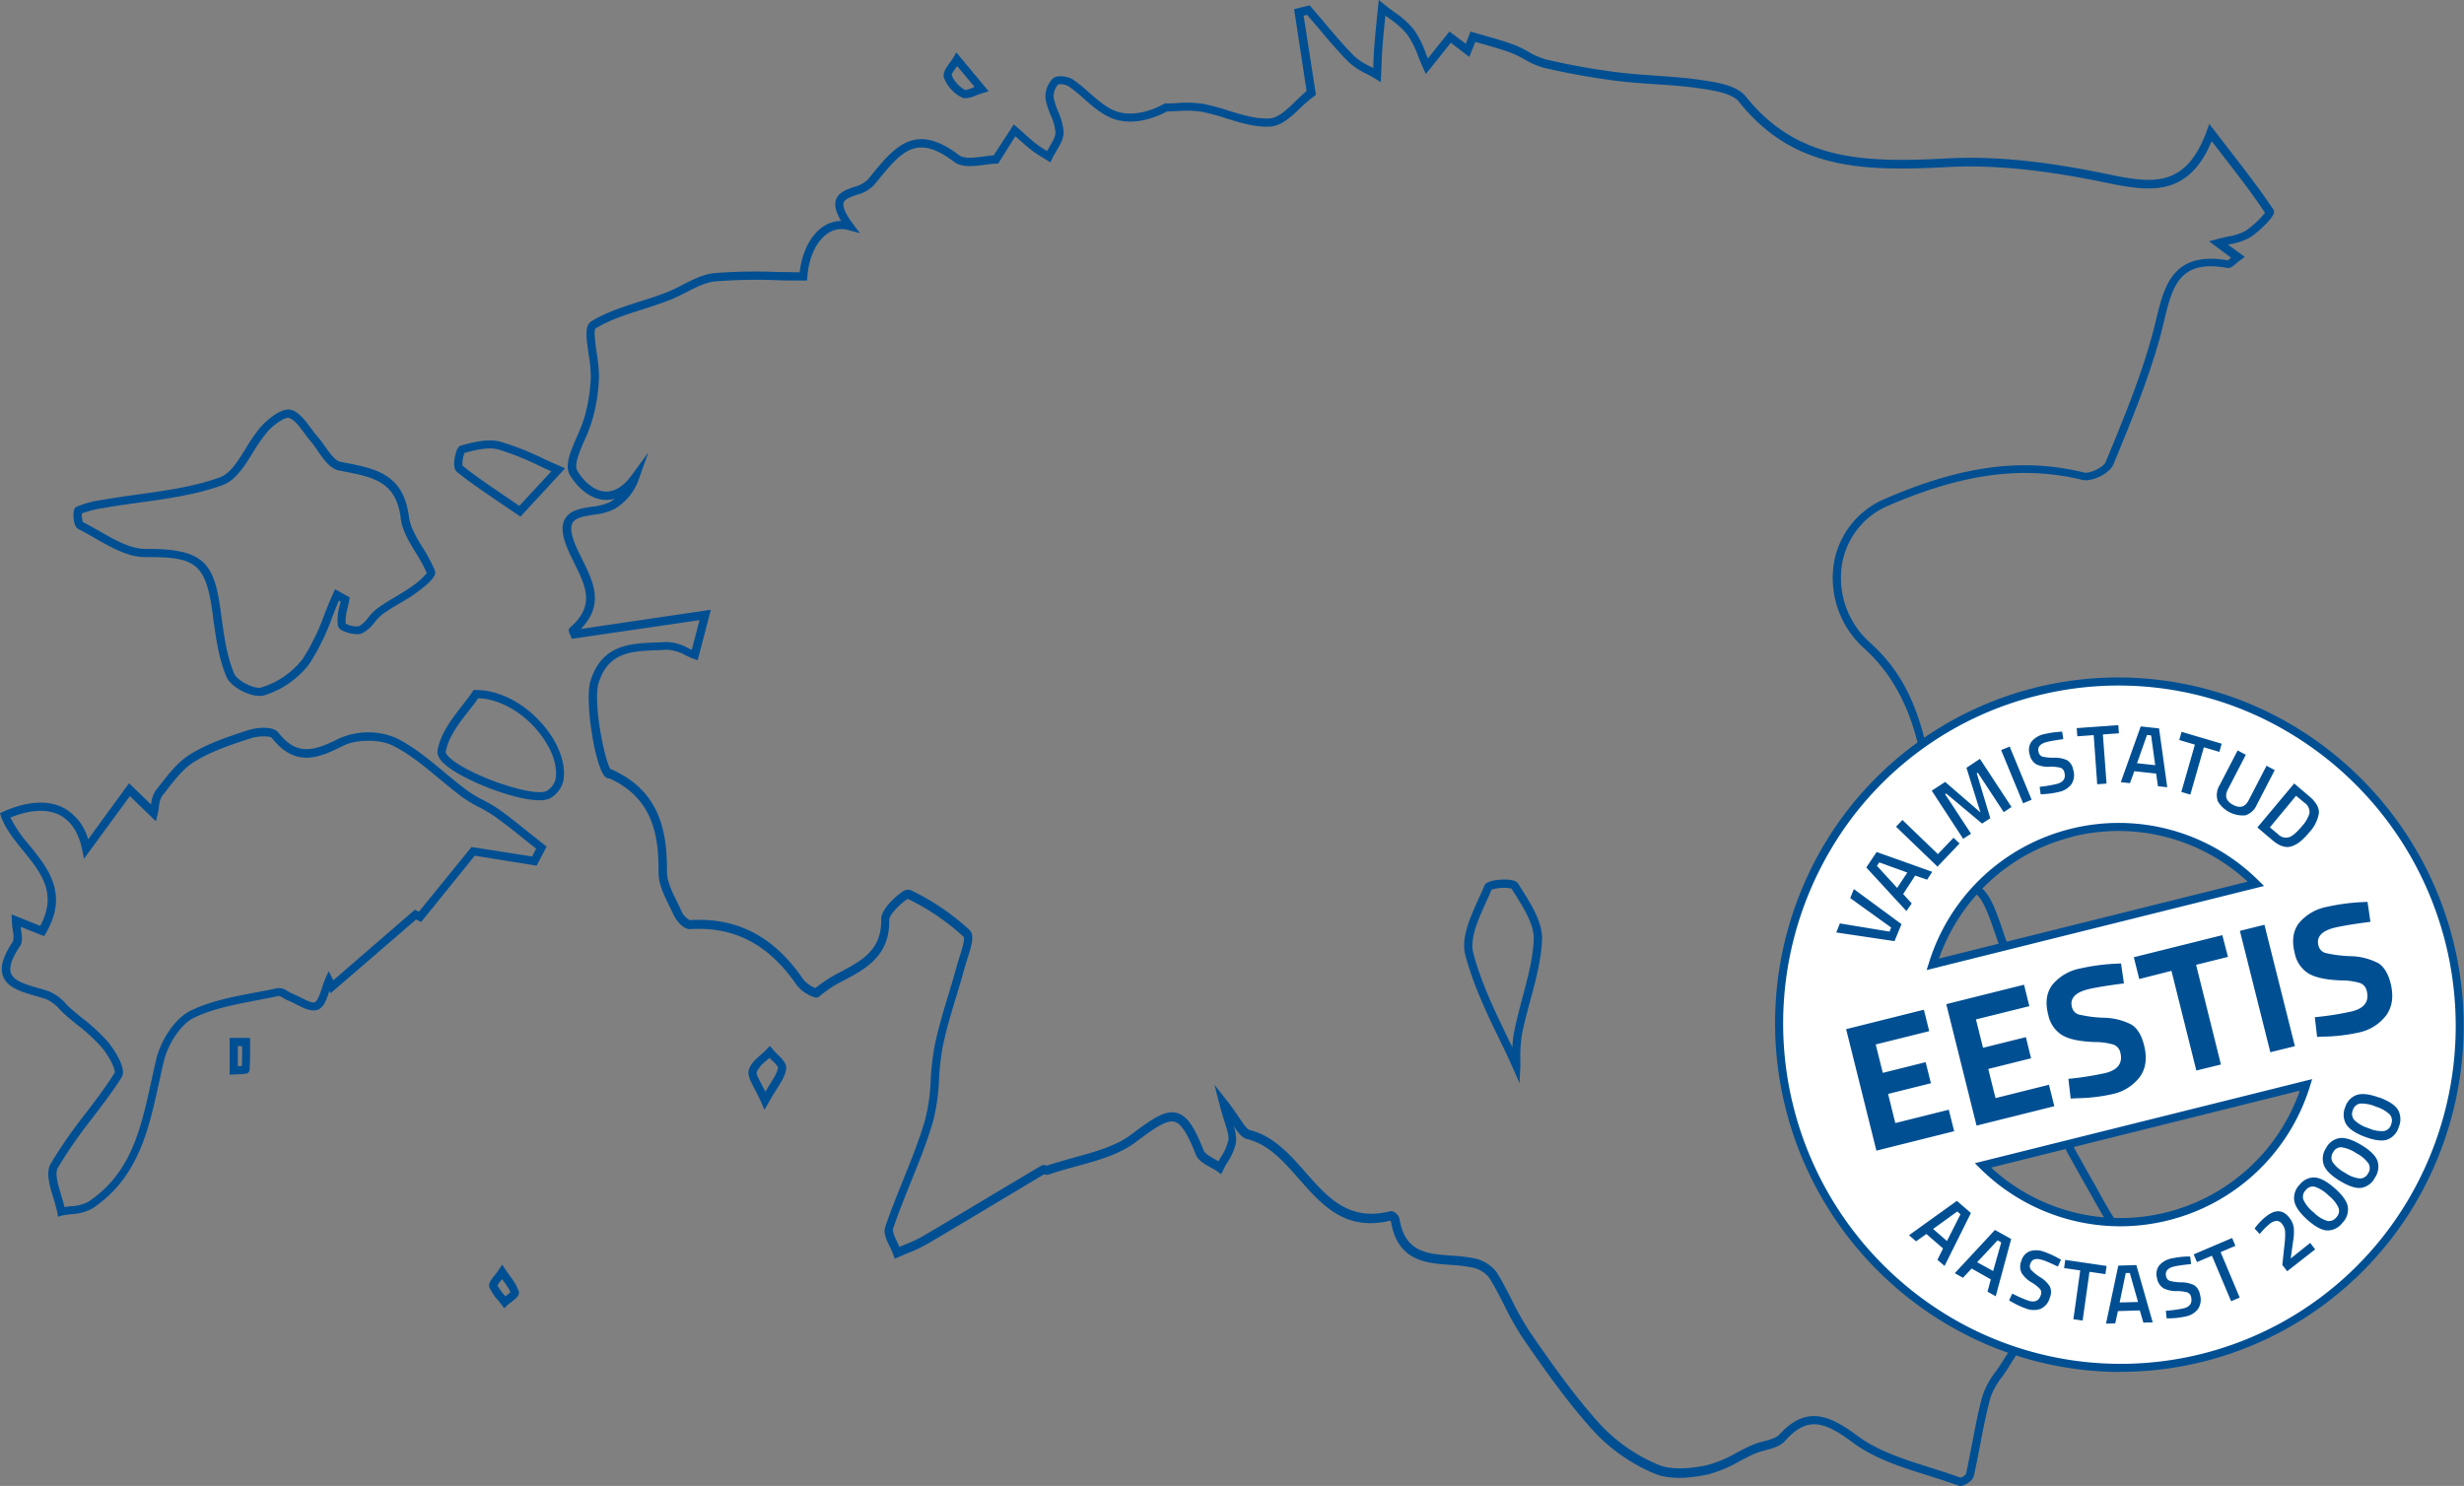 <svg xmlns="http://www.w3.org/2000/svg" viewBox="0 0 602.05 363.14"><rect x="0" y="0" width="602.05" height="363.14" fill="#808080" stroke="none"/><defs><style>.cls-1{fill:#004f93;}.cls-2{fill:#fff;}</style></defs><g id="Layer_2" data-name="Layer 2"><g id="Layer_1-2" data-name="Layer 1"><path class="cls-1" d="M479,363.14a1.51,1.51,0,0,1-.53-.1c-2.42-.89-5-1.7-7.47-2.48-6.43-2-13.08-4.13-18.33-8.05-6.88-5.14-11.1-6.5-16.5-.39-1.18,1.32-3.05,1.83-4.86,2.32a18.72,18.72,0,0,0-2.59.83c-1.25.55-2.51,1.22-3.74,1.86a30.75,30.75,0,0,1-7.73,3.21c-5.53,1.18-9.92,1.09-13.07-.25a43,43,0,0,1-14.64-10.18c-6.37-7-11.84-14.75-17.36-22.74a73.57,73.57,0,0,1-4.68-8.27c-1.12-2.2-2.28-4.48-3.59-6.58a7.14,7.14,0,0,0-4.22-2.57,39,39,0,0,0-5.3-.63c-6-.43-12.89-.93-14.52-10.57a1.1,1.1,0,0,0-.21-.23c-11,2.65-16.71-3.88-22.26-10.19-3.81-4.34-7.42-8.43-12.62-9.74-1.29-.32-2.18-1.47-3.37-3.22a9.15,9.15,0,0,1,.59,4.05,13.78,13.78,0,0,1-2.11,4.87c-.38.64-.74,1.24-1,1.86l-.53,1-.94-.68a18.18,18.18,0,0,0-1.68-1c-1.47-.82-3-1.67-3.56-3.11-1.76-4.42-3.32-7.47-5.15-8s-4.62,1.24-9.42,4.88c-4.11,3.13-9.48,4.59-14.67,6-2.23.61-4.53,1.23-6.68,2a1.71,1.71,0,0,1-1.14-.07c-3.56,2.12-7.12,4.26-10.67,6.39-5.88,3.52-11.95,7.16-17.95,10.69a37,37,0,0,1-4.74,2.22c-.71.3-1.43.59-2.13.91l-1,.44-.36-1a17.8,17.8,0,0,0-.85-1.92c-.8-1.66-1.64-3.37-1.12-4.88,1.3-3.82,2.83-7.62,4.31-11.3,1.93-4.77,3.91-9.69,5.38-14.66a46.74,46.74,0,0,0,1.42-10,66.18,66.18,0,0,1,.95-8.25c.86-4.21,2.13-8.39,3.35-12.43.7-2.31,1.42-4.7,2.06-7.06.18-.65.41-1.39.65-2.16.46-1.43,1.4-4.41,1.05-5a56.26,56.26,0,0,0-13.63-9.27c-1.15.5-4.6,3.76-4.57,5.09.19,8.78-5.69,11.93-10.87,14.71a29.84,29.84,0,0,0-6.19,4,1.22,1.22,0,0,1-1,.29,9.1,9.1,0,0,1-4.53-3c-6.74-9.93-15.25-14.41-26.09-13.72-1.67.07-3.43-2.21-4-3.48-.32-.68-.66-1.38-1-2.09-1.33-2.68-2.71-5.45-2.68-8.29.06-9-1.35-18.07-11.94-22.95a1.47,1.47,0,0,1-1-.34c-2.54-2-5.17-18.69-3.71-23.44,2.74-8.92,9.69-9.2,15.81-9.45.88,0,1.75-.07,2.62-.13a11.59,11.59,0,0,1,5.51,1.54l.83.38,1.89-7.26L140.51,156l-.77.11-.3-.71c0-.08-.08-.17-.13-.27-.24-.48-.61-1.22,0-1.78,6.16-5.33,3.8-10.09,1.07-15.6-.63-1.29-1.29-2.61-1.84-4-1.25-3.05-1.41-5.31-.5-6.92,1.22-2.18,4-2.61,6.64-3a13.68,13.68,0,0,0,4.32-1.13,14,14,0,0,0,1.27-.85,7.27,7.27,0,0,1-2.54.31c-3.79-.2-6.94-3.42-8.5-6.11-1.33-2.3.16-5.72,1.74-9.34a38.14,38.14,0,0,0,1.94-5.11A40.86,40.86,0,0,0,144.36,92a36.6,36.6,0,0,0-.55-5.54c-.56-3.85-1-6.89.65-7.91,3.61-2.23,7.81-3.57,11.86-4.86,2.41-.76,4.9-1.55,7.24-2.52,1.07-.46,2.17-1,3.24-1.57,2.49-1.28,5.06-2.59,7.79-2.86A131.84,131.84,0,0,1,190,66.47c1.8,0,3.6.07,5.39.08.56-4.88,2.61-9,5.59-11.06A7.93,7.93,0,0,1,205.52,54c-1.28-2.13-1.69-3.77-1.28-5.09.58-1.88,2.54-2.56,4.43-3.22A7.55,7.55,0,0,0,212,43.93l.66-.8c5.86-7.21,10.92-13.44,21.65-5.22,1.26,1,4,.6,6.12.32.84-.12,1.64-.22,2.36-.26l4.92-7.57.87.75L250,32.41c1.08,1,2.2,2,3.34,2.85a23.76,23.76,0,0,0,2.31,1.54l.2.12c.18-.33.37-.65.56-1,.75-1.26,1.52-2.56,1.48-3.64a13.44,13.44,0,0,0-1.2-4.22,20.2,20.2,0,0,1-1.22-3.79,6.33,6.33,0,0,1,1.79-5.1c1.13-1,3.86-.47,5.09.38a42.81,42.81,0,0,1,3.83,3.13c2.09,1.83,4.07,3.56,6.35,4.44,3.27,1.25,7.5.64,11.91-1.73l.23-.12h.25c.91,0,1.82,0,2.74-.08a27.39,27.39,0,0,1,6.33.19,57.41,57.41,0,0,1,6.21,1.67c3.52,1.08,6.84,2.1,10.09,1.88,2.11-.14,4.3-2.28,6.43-4.35.83-.81,1.68-1.63,2.53-2.34l-3.05-20,3.8-.94.4.46c1,1.17,2,2.34,3,3.52,2.36,2.81,4.8,5.71,7.4,8.35a15.93,15.93,0,0,0,4.05,2.64l.7.37,0-.62c.07-1.65.14-3.36.27-5,.16-2.13.38-4.3.59-6.39.1-.92.19-1.85.28-2.78L336.9,0l1.45,1.18c.7.57,1.46,1.13,2.19,1.67a22.92,22.92,0,0,1,4.91,4.36,24.68,24.68,0,0,1,3,6l.43,1.08,5.27-6.59,4,3,1.17-3,.88.27,2.95.85c2.26.64,4.59,1.31,6.84,2.15a26.67,26.67,0,0,1,3.44,1.67,17.91,17.91,0,0,0,4.25,1.87,165.33,165.33,0,0,0,17.63,3.17c3.05.38,6.19.6,9.22.81,3.61.25,7.35.51,11,1.05,3.91.57,8.78,1.29,11,4,12.62,15.8,29,16.25,49.19,15.18,11.07-.59,23.18.56,38.11,3.61l.62.13c10.89,2.23,19.5,4,24.75-10.47l.62-1.72,1.11,1.45,3.51,4.56c4.16,5.37,7.75,10,11,14.88a1.17,1.17,0,0,1,.16.9c-.29,1.39-4,4.79-5.76,5.93a14.59,14.59,0,0,1-4.92,1.67l-.54.12,4.11,3-1.09.8c-.35.26-.66.54-1,.79-.71.64-1.38,1.25-2.24,1.1-11.77-2.13-13.38,4.61-15.43,13.13-.31,1.3-.64,2.64-1,4-2.85,10.2-6.84,20-11.37,30.94-.9,2.18-5.24,4.3-7.6,3.73-14.47-3.51-29-1.59-47.15,6.21A18.93,18.93,0,0,0,450.06,138a21.16,21.16,0,0,0,6.92,19.1c7.3,6.66,14.32,16.57,16.26,43.69.05.69.09,1.37.13,2,.43,7.11.74,12.24,9.5,13.67,2.5.41,4.32,4.72,5.77,8.89,4.84,13.93,9.39,27.67,13.52,40.84.49,1.55.92,3.12,1.33,4.65,1.1,4,2.13,7.79,4.11,11.14l1.16,2.08c.92,1.65,1.84,3.3,2.78,4.94.5.88,1,1.76,1.47,2.65,1.26,2.26,2.55,4.61,4,6.75a15,15,0,0,0,2.19,2.28c1.51,1.37,2.94,2.67,2.94,4.33,0,2.59-3.25,5.6-5.6,6.78-3.15,1.57-6.45,2.93-9.64,4.24s-6.18,2.54-9.16,4a6.45,6.45,0,0,0-.46,1.92,9.66,9.66,0,0,1-.79,2.94c-1.14,2.12-2.46,4.16-3.74,6.14-.65,1-1.3,2-1.92,3-.5.8-1,1.59-1.58,2.35a18,18,0,0,0-2.95,5.32c-1,3.73-1.75,7.62-2.47,11.38-.47,2.51-1,5.1-1.54,7.63-.22,1-1.45,1.74-1.82,1.94A3.15,3.15,0,0,1,479,363.14Zm-35.8-17.07c3.3,0,6.71,1.88,10.66,4.83,5,3.73,11.47,5.77,17.74,7.75,2.47.78,5,1.58,7.45,2.48a3,3,0,0,0,1.31-.88c.55-2.44,1-5,1.51-7.5.72-3.8,1.46-7.73,2.5-11.53a20,20,0,0,1,3.24-6c.52-.74,1.05-1.5,1.52-2.25.63-1,1.29-2,1.95-3.06,1.25-1.94,2.55-3.95,3.64-6a8.37,8.37,0,0,0,.58-2.31c.23-1.47.45-2.86,1.56-3.4,3-1.5,6.21-2.81,9.28-4.07s6.42-2.64,9.5-4.18c2.23-1.12,4.5-3.64,4.5-5,0-.78-1.21-1.88-2.28-2.85a15.86,15.86,0,0,1-2.5-2.63c-1.52-2.23-2.83-4.61-4.11-6.92L509.8,290c-.94-1.65-1.86-3.3-2.79-4.95L505.87,283c-2.11-3.56-3.23-7.66-4.31-11.62-.41-1.5-.83-3.06-1.3-4.57-4.13-13.15-8.68-26.88-13.51-40.78-2.21-6.36-3.58-7.48-4.2-7.58-10.34-1.68-10.74-8.41-11.17-15.52,0-.67-.08-1.34-.13-2-1-14.55-3.19-31-15.62-42.35a23.15,23.15,0,0,1-7.55-20.91,20.88,20.88,0,0,1,12.72-15.87c18.56-8,33.5-10,48.41-6.32,1.39.33,4.76-1.29,5.28-2.56C519,102.06,523,92.27,525.78,82.18c.36-1.28.68-2.61,1-3.89,2-8.37,4.08-17,17.58-14.66a8.83,8.83,0,0,0,.7-.59l.07-.06-5.35-4,2-.55c.94-.27,1.83-.46,2.69-.64a12.93,12.93,0,0,0,4.25-1.4A22.65,22.65,0,0,0,553.43,52c-3.09-4.66-6.58-9.17-10.6-14.36l-2.43-3.15C534.47,48.71,524.52,46.68,514,44.53l-.62-.13c-14.76-3-26.71-4.15-37.61-3.57-20.73,1.1-37.64.62-50.85-15.93-1.71-2.15-6.33-2.82-9.71-3.32-3.57-.53-7.27-.78-10.85-1-3.06-.22-6.22-.44-9.33-.82a171.91,171.91,0,0,1-17.84-3.21,19.72,19.72,0,0,1-4.75-2.07,26.52,26.52,0,0,0-3.18-1.55c-2.17-.81-4.47-1.46-6.69-2.1-.7-.19-1.4-.39-2.09-.6L359,13.91l-4.51-3.46-6.1,7.64-.67-1.48c-.41-.88-.77-1.8-1.13-2.69a23.39,23.39,0,0,0-2.76-5.5,21.82,21.82,0,0,0-4.5-4l-.83-.61c0,.33-.06.66-.1,1-.21,2.08-.43,4.23-.59,6.35-.13,1.64-.2,3.33-.26,5,0,.75-.06,1.5-.1,2.25l-.08,1.67L336,19.21c-.65-.39-1.36-.76-2-1.12a17.61,17.61,0,0,1-4.56-3c-2.65-2.69-5.12-5.62-7.5-8.46-.85-1-1.71-2-2.57-3l-.84.21,3,19.33-.47.36A36.77,36.77,0,0,0,318.12,26c-2.38,2.32-4.84,4.72-7.69,4.92-3.61.25-7.27-.88-10.81-2a54.76,54.76,0,0,0-6-1.61,25.32,25.32,0,0,0-5.87-.16c-.86,0-1.73.07-2.58.08-4.86,2.55-9.59,3.16-13.36,1.72-2.61-1-4.82-2.94-6.95-4.81a42.69,42.69,0,0,0-3.66-3,4,4,0,0,0-2.63-.51,4.35,4.35,0,0,0-1.13,3.23,18.29,18.29,0,0,0,1.11,3.41,15.07,15.07,0,0,1,1.33,4.88c.07,1.67-.85,3.23-1.75,4.74-.37.63-.72,1.22-1,1.8l-.48,1-1-.63c-.35-.23-.72-.45-1.09-.67a28,28,0,0,1-2.5-1.68c-1.19-.94-2.32-1.95-3.42-2.92l-.56-.49L243.88,40h-.54a22.82,22.82,0,0,0-2.65.26c-2.66.35-5.67.75-7.59-.72-9.19-7-12.84-2.54-18.89,4.9l-.66.8a8.85,8.85,0,0,1-4.23,2.37c-1.48.52-2.89,1-3.17,1.92-.21.69,0,2.14,2.25,5.18L210.12,57l-2.79-.77a5.92,5.92,0,0,0-5.23.91c-2.68,1.88-4.48,5.81-4.83,10.5l-.07.92h-.93c-2.11,0-4.22,0-6.34-.08a129.68,129.68,0,0,0-15.14.28c-2.36.23-4.65,1.41-7.08,2.65-1.1.56-2.23,1.14-3.38,1.63-2.42,1-5,1.81-7.4,2.59-4.12,1.31-8,2.55-11.42,4.65-.51.52,0,3.9.28,5.92a37.23,37.23,0,0,1,.57,5.86,42.8,42.8,0,0,1-1.48,10,38.45,38.45,0,0,1-2,5.4c-1.25,2.86-2.66,6.11-1.84,7.54,1.31,2.26,3.89,5,6.88,5.12,2.23.12,4.41-1.23,6.44-4l4.06-5.56-2.31,6.48a13.5,13.5,0,0,1-6,7.36,14.88,14.88,0,0,1-5,1.38c-2.29.36-4.46.7-5.21,2-.58,1-.37,2.77.61,5.18.53,1.29,1.17,2.58,1.79,3.83,2.67,5.41,5.44,11-.41,16.93,10.3-1.53,20.56-3.05,30.3-4.48l1.49-.22-3.21,12.33-1-.35c-.65-.23-1.32-.54-2-.87a10.11,10.11,0,0,0-4.54-1.35c-.88.06-1.77.09-2.66.13-6,.24-11.66.48-14,8-1.42,4.62,1.4,18.72,2.86,21l.43.19c11.93,5.33,13.47,15.59,13.41,24.93,0,2.36,1.25,4.91,2.47,7.38.36.73.71,1.45,1,2.15a5,5,0,0,0,2.08,2.31c11.56-.74,20.67,4,27.84,14.6a8.22,8.22,0,0,0,2.87,2,35,35,0,0,1,6.26-4c5.14-2.75,10-5.34,9.82-12.9,0-2.34,3.59-5.62,5.12-6.59a2.22,2.22,0,0,1,2.09-.45,58.37,58.37,0,0,1,14.39,9.76c1.3,1.24.45,3.93-.54,7-.23.73-.46,1.44-.63,2.07-.64,2.39-1.37,4.79-2.08,7.12-1.21,4-2.46,8.13-3.3,12.25a62.41,62.41,0,0,0-.91,8,49.34,49.34,0,0,1-1.5,10.45c-1.49,5.06-3.5,10-5.44,14.84-1.48,3.65-3,7.43-4.28,11.2-.25.73.43,2.12,1,3.35.18.38.37.76.54,1.15l1.24-.52a34.17,34.17,0,0,0,4.48-2.09c6-3.53,12.07-7.17,17.94-10.69l11-6.55a1.53,1.53,0,0,1,1.34,0l.06,0c2.16-.74,4.44-1.35,6.64-2,5-1.35,10.18-2.76,14-5.65,5.54-4.21,8.47-6,11.17-5.21s4.37,3.91,6.47,9.16c.31.78,1.52,1.45,2.68,2.1l.91.52.59-1a12.16,12.16,0,0,0,1.85-4.15c.16-1-.23-2.25-.87-4.3-.38-1.21-.86-2.73-1.35-4.63l-1.18-4.59,2.94,3.72c1.31,1.66,2.29,3.11,3.08,4.28,1.12,1.67,1.93,2.87,2.63,3.05,5.81,1.46,9.78,6,13.63,10.36,5.45,6.19,10.6,12,20.58,9.5a1.44,1.44,0,0,1,1.18.26,2.68,2.68,0,0,1,1.17,1.57c1.35,8.17,6.61,8.55,12.71,9a39.76,39.76,0,0,1,5.57.66,9.21,9.21,0,0,1,5.5,3.47c1.36,2.18,2.54,4.49,3.67,6.73a70.45,70.45,0,0,0,4.55,8c5.47,7.94,10.91,15.64,17.19,22.54a41.08,41.08,0,0,0,14,9.68c2.72,1.16,6.82,1.21,11.87.14a28.89,28.89,0,0,0,7.21-3c1.25-.66,2.55-1.34,3.87-1.92a20.45,20.45,0,0,1,2.87-.93c1.6-.43,3.1-.84,3.88-1.72C437.61,347.47,440.37,346.07,443.21,346.07Zm-320-26.35-.67-.89c-.27-.36-.56-.71-.85-1.06a12.08,12.08,0,0,1-2.08-3.14h0c-.35-.91.28-1.71,1.15-2.82.35-.45.75-.95,1.12-1.51l.84-1.25.83,1.26c.43.64.83,1.21,1.2,1.72a12.75,12.75,0,0,1,2,3.52c.32,1-.63,1.73-1.82,2.66-.34.26-.68.52-.94.76Zm-1.65-5.62a11,11,0,0,0,1.67,2.39l.26.32.24-.18c.3-.24.76-.59,1-.83a13.4,13.4,0,0,0-1.61-2.6l-.44-.61-.36.46A10.88,10.88,0,0,0,121.56,314.1Zm-.08-.2ZM14.18,297.34l-.18-1a33.21,33.21,0,0,0-1-3.69c-.91-3-1.84-6.11-.61-8.26A114.94,114.94,0,0,1,21,272c2.4-3.15,4.89-6.42,7-9.79.31-.69-1.2-3.93-3.18-6.29a43.53,43.53,0,0,0-6-5.51c-.86-.69-1.71-1.39-2.54-2.11-.55-.47-1.08-1-1.59-1.51a10,10,0,0,0-3.49-2.65c-.77-.25-1.56-.48-2.34-.7-3.48-1-7.09-2-8.13-4.92-.78-2.14,0-4.82,2.43-8.43a5.16,5.16,0,0,0,0-2.45c-.1-.78-.22-1.66-.27-2.63l-.06-1.55,7,2.82c4.29-8,.16-13.05-4.21-18.43-2.11-2.59-4.29-5.28-5.34-8.26L0,198.72l.85-.38c5.8-2.56,10.88-2.88,14.68-.91a12.46,12.46,0,0,1,6,7.7l10-13.72,5.4,5.22A6.92,6.92,0,0,1,38,193.25c.36-.45.72-.92,1.08-1.38,2.15-2.77,4.38-5.64,7.29-7.46,4.36-2.72,9.36-4.36,14.2-5.95,1.94-.64,6.1-1.13,7.42.55,4.32,5.49,8.21,4.86,14.79,1.5a17.53,17.53,0,0,1,14.14-.1c4.22,2.14,8,5.26,11.61,8.28,1.85,1.54,3.76,3.13,5.71,4.56a31.59,31.59,0,0,0,3.82,2.28,35.32,35.32,0,0,1,3.87,2.28c2.66,1.9,5.24,4,7.74,6l3.23,2.57.65.51-2.42,4.66L116,209.12l-13.09,16.19-1.25-.59-20.86,18-.3-.58v0c-.63,1.94-1.29,4-2.82,4.6s-3.45-.33-5.3-1.29a21.37,21.37,0,0,0-2-.94,8.11,8.11,0,0,1-1.17-.61,3.83,3.83,0,0,0-1.08-.52c-1.81.4-3.68.75-5.5,1.1-5.17,1-10.52,2-15.13,4.19-3.45,1.65-6.48,6.65-7.42,10.52-.46,1.9-.88,3.81-1.3,5.72-2.47,11.25-5,22.88-16.09,30.35a11.65,11.65,0,0,1-5.26,1.46c-.81.1-1.58.19-2.31.34ZM5.05,226.5q.06.45.12.87c.22,1.59.39,2.85-.28,3.84-2,2.95-2.73,5.18-2.21,6.63.7,1.91,3.66,2.77,6.8,3.67.81.23,1.62.47,2.4.72a11.52,11.52,0,0,1,4.29,3.15c.51.51,1,1,1.48,1.41.82.7,1.66,1.39,2.5,2.07a44.8,44.8,0,0,1,6.24,5.77c.05.06,4.95,6.11,3.34,8.65-2.19,3.44-4.7,6.74-7.13,9.93a115.1,115.1,0,0,0-8.45,12.15c-.8,1.4,0,4.09.79,6.69.3,1,.6,2,.83,2.94.5-.08,1-.14,1.49-.2a10,10,0,0,0,4.38-1.13c10.41-7,12.76-17.75,15.26-29.12.42-1.92.84-3.85,1.3-5.76,1-4.27,4.37-9.87,8.5-11.85,4.85-2.32,10.33-3.36,15.63-4.36,1.8-.34,3.66-.69,5.46-1.08a3.55,3.55,0,0,1,2.51.75,6.53,6.53,0,0,0,.89.47c.7.28,1.43.66,2.14,1,1.23.63,2.92,1.51,3.59,1.22s1.26-2,1.71-3.38a22.25,22.25,0,0,1,.83-2.3l.85-1.9,1.14,2.21,19.92-17.24,1,.48L115.21,207,130,209.31l1-1.91-2.59-2.06c-2.48-2-5-4-7.65-5.9a33.06,33.06,0,0,0-3.65-2.15,32.62,32.62,0,0,1-4.07-2.43c-2-1.46-3.93-3.08-5.8-4.63-3.55-2.95-7.21-6-11.24-8-3.24-1.64-9-1.6-12.32.1-6.11,3.12-11.63,5.13-17.27-2-.37-.46-3.09-.58-5.23.12-4.72,1.55-9.6,3.15-13.76,5.75-2.61,1.63-4.72,4.35-6.77,7-.36.47-.72.94-1.09,1.4a6,6,0,0,0-.73,2.58,17.86,17.86,0,0,1-.32,1.82l-.41,1.71-6.36-6.15L20.52,209.86l-.45-2.23c-.82-4.08-2.71-7-5.46-8.42-3.06-1.59-7.22-1.38-12.07.59a32.31,32.31,0,0,0,4.67,6.8c4.51,5.55,9.62,11.86,4,21.44l-.44.74Zm181.74,44.73-.8-1.84c-.59-1.35-1.17-2.45-1.68-3.41-1-1.94-1.7-3.22-1.34-4.51.44-1.53,1.73-2.67,3-3.77.5-.44,1-.85,1.37-1.28l.79-.82.71.88c.31.37.71.77,1.14,1.19,1.13,1.11,2.29,2.26,2.11,3.56h0c-.21,1.57-1.09,3-2.3,4.91-.59.94-1.26,2-2,3.34ZM188,258.54c-.24.23-.49.44-.73.66A7.3,7.3,0,0,0,184.9,262c-.15.51.47,1.67,1.18,3,.27.53.59,1.13.92,1.79.39-.64.75-1.22,1.09-1.76,1.11-1.78,1.85-3,2-4.11,0-.37-1-1.34-1.54-1.87Zm183.28,6.17-1.71-3.88c-.95-2.15-2-4.41-3.2-6.81-3-6.2-6.38-13.22-8.33-20.6-1.1-4.18,1.11-9.06,3.24-13.78.49-1.07,1-2.12,1.38-3.14.13-.3.51-1.23,3.75-1.5,1.72-.13,3.9-.08,4.57,1l.75,1.21c2.47,3.91,5.26,8.34,5.05,12.6-.24,4.94-1.56,9.85-2.85,14.6-.71,2.66-1.46,5.41-2,8.12a33.33,33.33,0,0,0-.45,6.62c0,.56,0,1,0,1.34Zm-6.83-47.29c-.42,1-.88,2-1.35,3.05-2,4.4-4,8.95-3.12,12.44,1.9,7.19,5.24,14.12,8.19,20.24.47,1,.92,1.9,1.36,2.83a26.87,26.87,0,0,1,.44-3.86c.55-2.78,1.31-5.56,2-8.26,1.26-4.64,2.55-9.45,2.78-14.17.18-3.63-2.43-7.77-4.74-11.43l-.69-1.11A10,10,0,0,0,364.46,217.42Zm4.83-.38ZM56.11,262.64v-9h1v0l4,0v2.31c0,1.8,0,3.66-.14,5.5-.08,1-.86,1-2.73,1.08l-1.11.05Zm2-7v4.89h.11l.86,0c.09-1.51.09-3.05.08-4.54v-.31Zm73.7-60.06c-6.12,0-18.23-4.83-22.64-8.38-1.72-1.38-2.45-2.62-2.26-3.8h0c.69-4.13,3.52-7.75,6-10.94.94-1.2,1.83-2.33,2.5-3.37l.29-.46h.65c5.75,0,12.09,3.37,16.6,8.82,3.71,4.49,5.46,9.53,4.67,13.47a6.68,6.68,0,0,1-3.51,4.31A6.48,6.48,0,0,1,131.81,195.57Zm-22.93-11.85s-.07.62,1.54,1.91c5.26,4.23,19.64,9.07,23,7.73a4.65,4.65,0,0,0,2.3-2.84c.67-3.36-.92-7.77-4.25-11.8-4-4.87-9.58-7.93-14.63-8.09-.66,1-1.46,2-2.29,3.05-2.35,3-5,6.42-5.63,10ZM63.32,170.07c-2.79,0-7-2.34-8-4.69-1.91-4.56-2.6-9.66-3.26-14.58l-.2-1.48c-1.66-12-4.57-13.23-16.37-13.18h-.06c-4.15,0-8.22-2.33-12.16-4.58-1.35-.78-2.76-1.59-4.11-2.26-1.15-.57-1.22-2.92-1.21-3.62s.11-1.53.77-1.84a24.39,24.39,0,0,1,6.13-1.65c2.93-.52,5.95-.94,8.87-1.35,6.72-.93,13.67-1.89,20-4.18,2.5-.9,4.36-3.89,6.33-7.06a39.2,39.2,0,0,1,3.78-5.41c1.15-1.29,5-4.79,7.41-4,1.94.67,3.3,2.52,4.62,4.31.55.74,1.06,1.44,1.61,2.06a27.87,27.87,0,0,1,1.93,2.52c1.22,1.73,2.49,3.51,3.77,3.77l1.3.26c7.29,1.43,14.16,2.78,15.45,13.17.31,2.55,1.8,5,3.37,7.58a36.46,36.46,0,0,1,2.95,5.55c.22.55.66,1.7-4.58,5.5-1.33,1-2.75,1.8-4.13,2.61s-2.84,1.69-4.14,2.65a11,11,0,0,0-1.83,1.89,9.21,9.21,0,0,1-3,2.67c-1.37.64-3.84-.08-4.85-.61a1.93,1.93,0,0,1-1.17-1.3A12.35,12.35,0,0,1,83,148l.24-1-.42-.23c-.56,1.32-1.1,2.67-1.62,4a55.68,55.68,0,0,1-5.61,11.47,22.14,22.14,0,0,1-11.16,7.73A3.8,3.8,0,0,1,63.32,170.07ZM36,134.14c13.74,0,16.3,3.42,17.88,14.91l.2,1.48c.65,4.8,1.32,9.76,3.13,14.08.71,1.72,5,3.92,6.65,3.4a20.37,20.37,0,0,0,10.12-7A54.31,54.31,0,0,0,79.33,150c.67-1.67,1.35-3.39,2.09-5l.45-1,3.58,2-.12.7c-.1.62-.25,1.23-.39,1.85a11.71,11.71,0,0,0-.48,3.85,5.6,5.6,0,0,0,3.23.66,7.62,7.62,0,0,0,2.3-2.14,12.72,12.72,0,0,1,2.18-2.22c1.38-1,2.87-1.9,4.31-2.76s2.72-1.61,4-2.52a17.58,17.58,0,0,0,3.8-3.37,37,37,0,0,0-2.71-5c-1.61-2.65-3.28-5.39-3.65-8.37-1.1-9-6.72-10.06-13.84-11.46l-1.31-.26c-2.07-.42-3.56-2.53-5-4.57A29.29,29.29,0,0,0,76,107.94c-.61-.68-1.18-1.46-1.73-2.2-1.14-1.55-2.31-3.15-3.66-3.61-.76-.27-3.39,1.28-5.27,3.39a39.06,39.06,0,0,0-3.57,5.13c-2.07,3.32-4.2,6.75-7.35,7.89-6.49,2.36-13.55,3.34-20.38,4.28-2.9.41-5.89.82-8.79,1.34A24.48,24.48,0,0,0,20,125.48a6.56,6.56,0,0,0,.26,2.11c1.35.68,2.73,1.47,4.06,2.23,3.71,2.12,7.55,4.32,11.16,4.32Zm91.18-7.89-.72-.49-4.44-3c-3.9-2.65-7.28-4.94-10.41-7.47-.86-.7-.7-2.49-.41-3.87.41-2,1-2.41,1.49-2.55,3.26-.9,6.69-1.72,9.61-.91A68,68,0,0,1,132.59,112c1.39.64,2.78,1.28,4.17,1.88l1.31.56ZM113,113.8c3,2.43,6.33,4.68,10.14,7.27,1.19.81,2.44,1.65,3.75,2.56l7.83-8.44c-1-.43-2-.89-2.93-1.34a67.29,67.29,0,0,0-10-4c-2.54-.7-5.94.19-8.29.84A7.58,7.58,0,0,0,113,113.8ZM235.87,24a2,2,0,0,1-1-.25A9.19,9.19,0,0,1,230.64,19c-.35-1.22.56-2.47,1.44-3.68a15.09,15.09,0,0,0,.86-1.27l.72-1.25,7.92,9.53-1.47.42c-.57.17-1.14.39-1.7.61A7.26,7.26,0,0,1,235.87,24Zm-2-7.85-.2.27c-.41.57-1.18,1.61-1.13,1.95A7.18,7.18,0,0,0,235.84,22a7.14,7.14,0,0,0,1.84-.57l.46-.19Z"/><path class="cls-2" d="M529.53,297.26a47.65,47.65,0,0,1-45-12.45l79-19.68a47.63,47.63,0,0,1-33.92,32.13m-23.37-93.73a47.67,47.67,0,0,1,45,12.46l-79,19.68a47.7,47.7,0,0,1,33.92-32.14M497.55,169C453,180.09,426,225.55,437.2,270.51s56.4,72.41,100.95,61.3,71.56-56.56,60.35-101.52S542.09,157.88,497.55,169"/><path class="cls-1" d="M518.06,335.29A83.41,83.41,0,0,1,474.65,323a85.47,85.47,0,0,1-29-116.5A83.57,83.57,0,0,1,561,177.76a85.46,85.46,0,0,1,29.05,116.5,83.78,83.78,0,0,1-72,41ZM497.79,170a81.17,81.17,0,0,0-50.46,37.6,83.47,83.47,0,0,0,28.36,113.77,81.58,81.58,0,0,0,112.68-28.09A83.46,83.46,0,0,0,560,179.47,81.16,81.16,0,0,0,497.79,170ZM518,299.69a48.69,48.69,0,0,1-34.2-14.16l-1.27-1.26,82.42-20.55-.53,1.71a48.48,48.48,0,0,1-34.64,32.81h0A48.89,48.89,0,0,1,518,299.69ZM486.5,285.34a46.5,46.5,0,0,0,75.43-18.8Zm-15.75-48.27.54-1.7a48.47,48.47,0,0,1,34.63-32.81h0a48.46,48.46,0,0,1,46,12.71l1.28,1.25ZM506.4,204.5a46.45,46.45,0,0,0-32.63,29.76l75.42-18.8a46.42,46.42,0,0,0-42.79-11Z"/><path class="cls-1" d="M581,235.33a15.46,15.46,0,0,0-6.82-1.66,31.55,31.55,0,0,1-6-.78,2.46,2.46,0,0,1-1.7-1.85q-.78-3.14,3.93-4.32c1.68-.41,4.6-.9,8.78-1.44l-.71-4.88-1.63.08a50.43,50.43,0,0,0-8.35,1.15,11.73,11.73,0,0,0-6.81,4q-2.13,2.85-1,7.31a7.53,7.53,0,0,0,3.43,5q2.55,1.47,7.92,1.66a15.7,15.7,0,0,1,4.64.65,2.65,2.65,0,0,1,1.61,1.92c.64,2.56-.57,4.23-3.63,5a74.09,74.09,0,0,1-9.06,1.42l.56,4.82,1.63-.08a41.6,41.6,0,0,0,8.52-1,11.26,11.26,0,0,0,6.76-4.24q2.21-3.09,1.05-7.77-.92-3.66-3.09-5m-26.3,21.83,6-1.48L553.29,226l-6,1.49Zm-12.07,3-6.07-24.36,7.79-1.94L543,228.54l-21.63,5.39,1.33,5.33,7.87-2,6.08,24.36ZM500.47,248a7.54,7.54,0,0,0,3.44,5c1.69,1,4.34,1.53,7.92,1.66a15.7,15.7,0,0,1,4.64.65,2.67,2.67,0,0,1,1.61,1.92c.64,2.56-.57,4.23-3.63,5a74.09,74.09,0,0,1-9.06,1.42l.56,4.82,1.63-.08a41.6,41.6,0,0,0,8.52-1,11.26,11.26,0,0,0,6.76-4.24q2.21-3.09,1-7.77c-.61-2.44-1.65-4.11-3.09-5a15.46,15.46,0,0,0-6.82-1.66,31.28,31.28,0,0,1-6-.78,2.46,2.46,0,0,1-1.7-1.85q-.78-3.13,3.93-4.32c1.67-.41,4.6-.9,8.78-1.44l-.71-4.88-1.63.08a50.27,50.27,0,0,0-8.35,1.15,11.7,11.7,0,0,0-6.81,4c-1.42,1.9-1.77,4.34-1,7.31m-4.61-2.1-1.3-5.24-19,4.75,7.4,29.68,19-4.74-1.31-5.24-13.06,3.26-1.77-7.12,10.46-2.61L495,253.46l-10.47,2.61-1.73-6.94Zm-19.69,25.31-13.06,3.26-1.77-7.12,10.47-2.61-1.29-5.15-10.47,2.61-1.73-6.94L471.38,252l-1.3-5.24-19,4.75,7.4,29.69,19-4.75Zm108.09,3.59a2.27,2.27,0,0,1-1.72,1.62,7.88,7.88,0,0,1-3.86-.72,8.4,8.4,0,0,1-3.45-2,2.29,2.29,0,0,1-.33-2.38,2.23,2.23,0,0,1,1.76-1.61,8.5,8.5,0,0,1,3.89.76,8.2,8.2,0,0,1,3.41,1.95,2.26,2.26,0,0,1,.3,2.34m-2.88-6.5q-3.54-1.31-5.51-.67a4.53,4.53,0,0,0-2.83,3,4.64,4.64,0,0,0,.25,4.19q1.1,1.77,4.64,3.08t5.43.64a4.67,4.67,0,0,0,2.76-3.07,4.78,4.78,0,0,0-.17-4.16c-.69-1.16-2.22-2.18-4.57-3.05m-2.75,18.54a2.26,2.26,0,0,1-2,1.26,7.91,7.91,0,0,1-3.67-1.42,8.51,8.51,0,0,1-3-2.58,2.27,2.27,0,0,1,.12-2.4,2.21,2.21,0,0,1,2-1.24,8.58,8.58,0,0,1,3.68,1.47,8.08,8.08,0,0,1,3,2.55,2.29,2.29,0,0,1-.13,2.36m-6.93-8.62a4.52,4.52,0,0,0-3.35,2.46,4.62,4.62,0,0,0-.53,4.16q.76,1.95,4,3.89c2.16,1.3,3.89,1.85,5.22,1.64a4.58,4.58,0,0,0,3.27-2.5,4.7,4.7,0,0,0,.6-4.1q-.7-1.9-3.94-3.86c-2.16-1.29-3.92-1.86-5.28-1.69m-.83,19.38a2.28,2.28,0,0,1-2.19.87,8,8,0,0,1-3.34-2.09,8.53,8.53,0,0,1-2.51-3.09,2.28,2.28,0,0,1,.56-2.34,2.19,2.19,0,0,1,2.22-.84,8.62,8.62,0,0,1,3.35,2.13,8.26,8.26,0,0,1,2.48,3.07,2.29,2.29,0,0,1-.57,2.29m-5.23-9.76a4.5,4.5,0,0,0-3.74,1.79,4.59,4.59,0,0,0-1.29,4c.26,1.37,1.34,2.9,3.22,4.58s3.5,2.54,4.84,2.59a4.61,4.61,0,0,0,3.67-1.84,4.7,4.7,0,0,0,1.35-3.93c-.22-1.33-1.27-2.84-3.16-4.51s-3.51-2.57-4.89-2.66m-5.91,19.78.55-4a12.92,12.92,0,0,0,.2-3.5,5,5,0,0,0-1.06-2.43c-1.54-2-3.42-2.12-5.64-.39a14.31,14.31,0,0,0-2.87,3l1.22,1.34.35-.38a15.2,15.2,0,0,1,2-2,3.21,3.21,0,0,1,1.8-.83,1.74,1.74,0,0,1,1.39.83,3.35,3.35,0,0,1,.7,1.91,21.38,21.38,0,0,1-.18,3.24l-.51,4.79,1.19,1.54,6.83-5.34-1.21-1.58Zm-14.32-5-9.38,4,.79,1.88,3.66-1.55L545.15,318l2.1-.89L542.58,306l3.62-1.54ZM533,313.39a11.85,11.85,0,0,1-2.85-.37,1.48,1.48,0,0,1-.9-1.18c-.26-1.19.44-2,2.12-2.36.77-.17,2.11-.36,4-.56l-.23-1.85-.72,0a22,22,0,0,0-3.7.45,5.33,5.33,0,0,0-3.11,1.71,3.45,3.45,0,0,0-.57,3.09,3.61,3.61,0,0,0,1.57,2.51,7,7,0,0,0,3.21.7,8.77,8.77,0,0,1,2.71.34,1.52,1.52,0,0,1,.85,1.14c.33,1.48-.33,2.4-2,2.77a34,34,0,0,1-4.18.56l.19,1.84.75,0a19.48,19.48,0,0,0,3.82-.44,5,5,0,0,0,3.09-1.82,4.19,4.19,0,0,0,.49-3.52,3.42,3.42,0,0,0-1.4-2.31,7.18,7.18,0,0,0-3.18-.71m-15.05,4.92,1.49-7.19,1,0,2,7.08Zm-.33-9-3,14.18,2.26-.07.65-3,5.35-.17.87,3,2.28-.08-4-14Zm-2.86.08-10.1-1.48-.28,2,3.94.57-1.67,11.93,2.26.33,1.67-11.92,3.89.57Zm-15.62-1.46c.74.25,2,.79,3.73,1.61l.75-1.69-.64-.35a23.43,23.43,0,0,0-3.41-1.55,5.41,5.41,0,0,0-3.54-.17,3.45,3.45,0,0,0-2.08,2.34,3.59,3.59,0,0,0,.06,3,6.91,6.91,0,0,0,2.39,2.27,9,9,0,0,1,2.15,1.7,1.51,1.51,0,0,1,.13,1.43c-.46,1.42-1.5,1.87-3.1,1.33a33,33,0,0,1-3.87-1.71l-.78,1.67.65.37a19.92,19.92,0,0,0,3.51,1.62,5,5,0,0,0,3.58.06,4.14,4.14,0,0,0,2.23-2.75,3.37,3.37,0,0,0,0-2.7,7.23,7.23,0,0,0-2.36-2.27,11.41,11.41,0,0,1-2.25-1.81,1.46,1.46,0,0,1-.16-1.47q.57-1.73,3-.9m-16,.52,5-5.35.89.5L487,310.62Zm4.35-7.89-9.81,10.57,2,1.12,2.12-2.26,4.68,2.65-.8,3,2,1.13,3.78-14Zm-15.11-.24,5.91-4.27.78.68-3.3,6.53Zm5.81-6.87-11.69,8.4,1.72,1.49,2.52-1.79,4.07,3.53-1.37,2.78,1.74,1.5,6.44-12.94Zm82.88-99,2,1.67a2.76,2.76,0,0,1,1.28,2.56,7.94,7.94,0,0,1-1.86,3.22,15.56,15.56,0,0,1-1.45,1.56,6.05,6.05,0,0,1-1.37,1,2.65,2.65,0,0,1-3-.61l-2-1.67Zm-5.73,10.9q2.58,2.19,4.74,1.42a6.74,6.74,0,0,0,2.07-1.18,16.18,16.18,0,0,0,2.11-2.16,8.92,8.92,0,0,0,2.38-4.71c.09-1.35-.68-2.73-2.33-4.12l-3.7-3.15-9,10.75Zm-13.5-9.73a7.13,7.13,0,0,0,6.83,3.62,4.56,4.56,0,0,0,2.81-2.6l4.37-8.45-2-1.07-4.39,8.48q-1.26,2.42-3.78,1.08c-1.69-.9-2.12-2.15-1.28-3.77l4.39-8.47-2-1.07-4.37,8.44a4.62,4.62,0,0,0-.52,3.81m-6.67-1.45,3.31-11.56,3.79,1.12.56-2-9.8-2.9-.56,2,3.82,1.13-3.32,11.56ZM524.6,179.61l1,.11,1,7.28-4.44-.48Zm-4.17,11.78,1.06-2.92,5.34.58.44,3.09,2.27.25-2-14.38-4.48-.49-4.87,13.63Zm-8,.27,2.28-.17-.9-12,3.92-.28-.15-2-10.16.73.15,2,4-.29Zm-11.62-4.27a8.78,8.78,0,0,1,2.72.26,1.51,1.51,0,0,1,.88,1.12c.38,1.46-.25,2.4-1.88,2.82a34.25,34.25,0,0,1-4.16.7l.24,1.83.75-.05a19.54,19.54,0,0,0,3.81-.56,5,5,0,0,0,3-1.92,4.21,4.21,0,0,0,.38-3.53,3.38,3.38,0,0,0-1.47-2.27,7.06,7.06,0,0,0-3.2-.61,12,12,0,0,1-2.86-.28,1.5,1.5,0,0,1-.93-1.15c-.31-1.19.38-2,2.05-2.42.76-.2,2.09-.43,4-.7l-.28-1.84-.72.06a22.67,22.67,0,0,0-3.69.57,5.4,5.4,0,0,0-3.06,1.81,3.5,3.5,0,0,0-.47,3.11,3.61,3.61,0,0,0,1.65,2.46,7.06,7.06,0,0,0,3.23.59m-4.39,8.06-5.37-13-2.09.86,5.37,13Zm-14.81,8.3-6.33-9.66.25-.17,8.78,7.35,2-1.31L483,189l.26-.17,6.33,9.65,1.9-1.26-7.72-11.77-3.29,2.19,3.42,10.91-8.62-7.46L472,193.23,479.68,205Zm-2.81,2.39-1.46-1.41-3.83,4-8.66-8.34-1.56,1.65,10.12,9.75Zm-20.17,5.47.55-.85,6.86,2.48L463.55,217Zm8.49,9.18-2.09-2.3,2.93-4.51,2.92,1,1.25-1.92-13.59-4.84L456,212l9.81,10.65Zm-2.5,5.05-11.64-8.56-.89,2.2,10,7.19-.39,1-12.13-2-.89,2.21L462.9,230Z"/></g></g></svg>